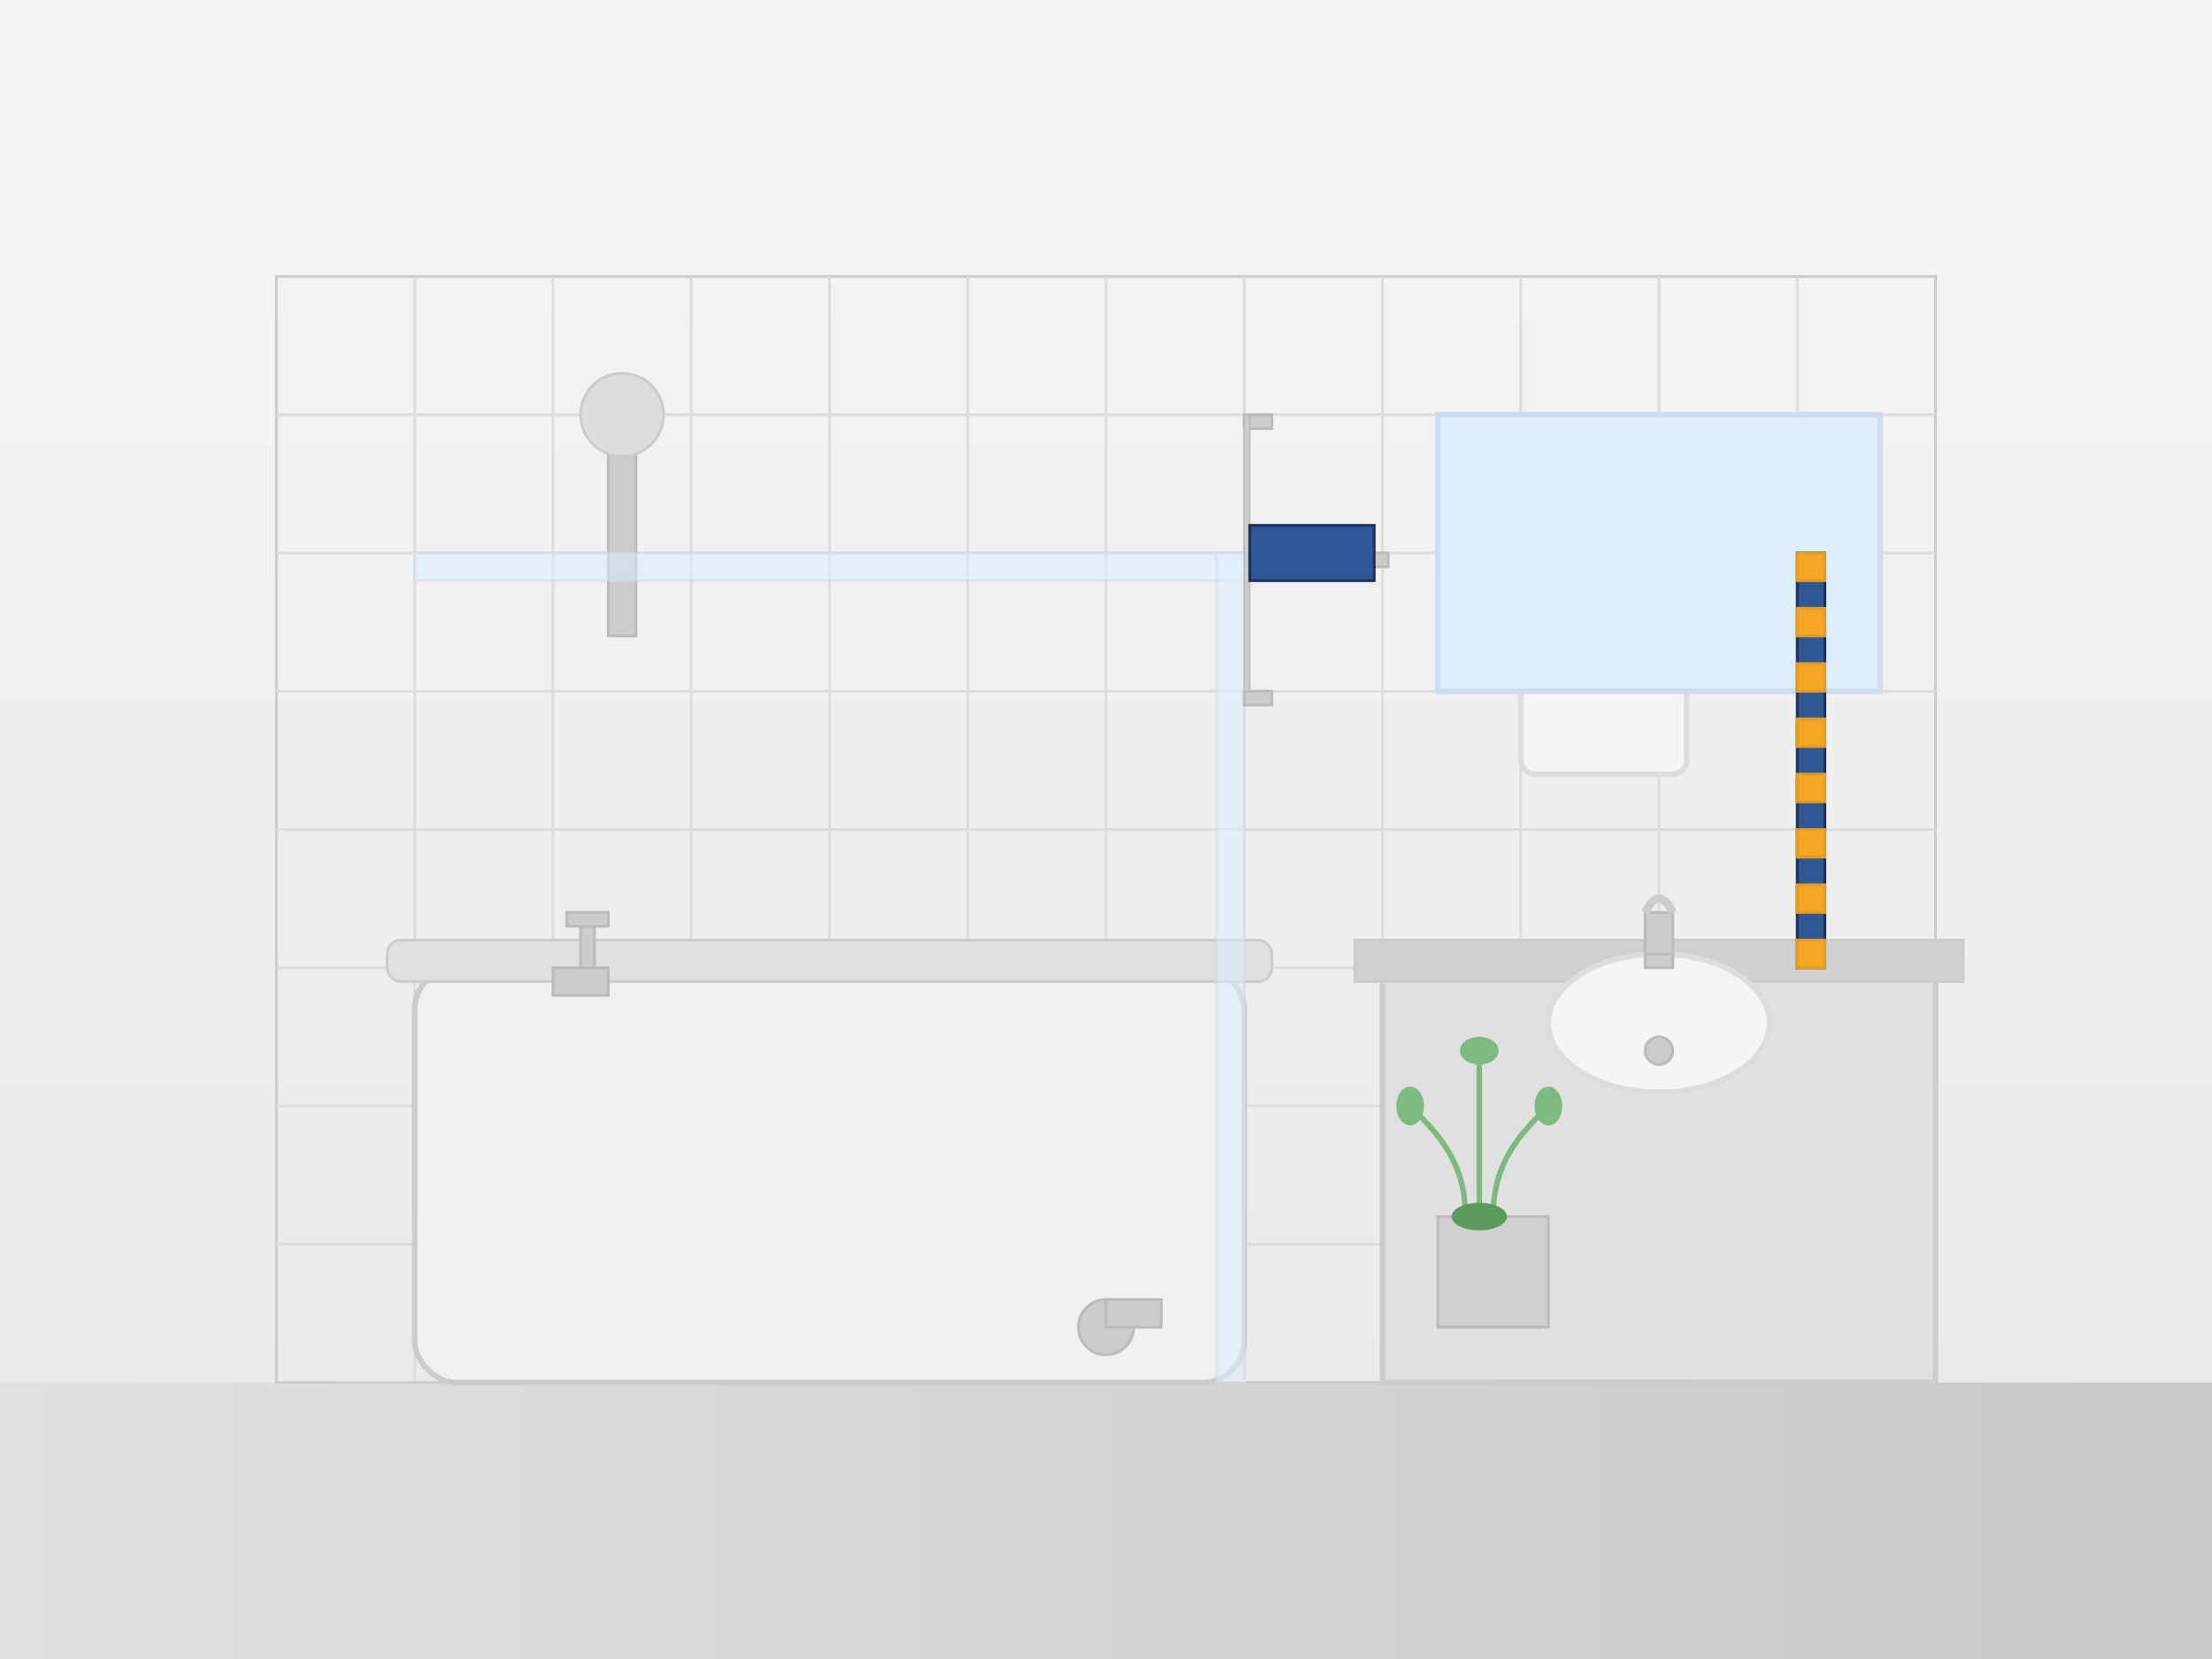 <svg xmlns="http://www.w3.org/2000/svg" viewBox="0 0 800 600" width="800" height="600">
  <rect x="0" y="0" width="800" height="600" fill="#808080" stroke="none"/>
  <!-- Bathroom Renovation SVG -->
  <defs>
    <linearGradient id="floor-gradient" x1="0%" y1="0%" x2="100%" y2="0%">
      <stop offset="0%" stop-color="#e0e0e0"/>
      <stop offset="100%" stop-color="#c9c9c9"/>
    </linearGradient>
    <linearGradient id="wall-gradient" x1="0%" y1="0%" x2="0%" y2="100%">
      <stop offset="0%" stop-color="#f5f5f5"/>
      <stop offset="100%" stop-color="#e8e8e8"/>
    </linearGradient>
    <linearGradient id="tile-gradient" x1="0%" y1="0%" x2="100%" y2="0%">
      <stop offset="0%" stop-color="#ffffff"/>
      <stop offset="100%" stop-color="#f0f0f0"/>
    </linearGradient>
  </defs>
  
  <!-- Background/Room -->
  <rect width="800" height="600" fill="url(#wall-gradient)"/>
  <rect x="0" y="500" width="800" height="100" fill="url(#floor-gradient)"/>
  
  <!-- Bathroom Tiles - Wall -->
  <g id="wall-tiles">
    <!-- Creating a pattern of tiles -->
    <rect x="100" y="100" width="600" height="400" fill="none" stroke="#ccc" stroke-width="1"/>
    <!-- Horizontal lines -->
    <line x1="100" y1="150" x2="700" y2="150" stroke="#ddd" stroke-width="1"/>
    <line x1="100" y1="200" x2="700" y2="200" stroke="#ddd" stroke-width="1"/>
    <line x1="100" y1="250" x2="700" y2="250" stroke="#ddd" stroke-width="1"/>
    <line x1="100" y1="300" x2="700" y2="300" stroke="#ddd" stroke-width="1"/>
    <line x1="100" y1="350" x2="700" y2="350" stroke="#ddd" stroke-width="1"/>
    <line x1="100" y1="400" x2="700" y2="400" stroke="#ddd" stroke-width="1"/>
    <line x1="100" y1="450" x2="700" y2="450" stroke="#ddd" stroke-width="1"/>
    <!-- Vertical lines -->
    <line x1="150" y1="100" x2="150" y2="500" stroke="#ddd" stroke-width="1"/>
    <line x1="200" y1="100" x2="200" y2="500" stroke="#ddd" stroke-width="1"/>
    <line x1="250" y1="100" x2="250" y2="500" stroke="#ddd" stroke-width="1"/>
    <line x1="300" y1="100" x2="300" y2="500" stroke="#ddd" stroke-width="1"/>
    <line x1="350" y1="100" x2="350" y2="500" stroke="#ddd" stroke-width="1"/>
    <line x1="400" y1="100" x2="400" y2="500" stroke="#ddd" stroke-width="1"/>
    <line x1="450" y1="100" x2="450" y2="500" stroke="#ddd" stroke-width="1"/>
    <line x1="500" y1="100" x2="500" y2="500" stroke="#ddd" stroke-width="1"/>
    <line x1="550" y1="100" x2="550" y2="500" stroke="#ddd" stroke-width="1"/>
    <line x1="600" y1="100" x2="600" y2="500" stroke="#ddd" stroke-width="1"/>
    <line x1="650" y1="100" x2="650" y2="500" stroke="#ddd" stroke-width="1"/>
  </g>
  
  <!-- Bathtub -->
  <rect x="150" y="350" width="300" height="150" rx="15" ry="15" fill="#f0f0f0" stroke="#ccc" stroke-width="2"/>
  <rect x="140" y="340" width="320" height="15" rx="5" ry="5" fill="#e0e0e0" stroke="#ccc" stroke-width="1"/>
  <circle cx="400" cy="480" r="10" fill="#ccc" stroke="#bbb" stroke-width="1"/>
  <rect x="400" y="470" width="20" height="10" fill="#ccc" stroke="#bbb" stroke-width="1"/>
  
  <!-- Bathtub Faucet -->
  <rect x="200" y="350" width="20" height="10" fill="#ccc" stroke="#bbb" stroke-width="1"/>
  <rect x="210" y="335" width="5" height="15" fill="#ccc" stroke="#bbb" stroke-width="1"/>
  <rect x="205" y="330" width="15" height="5" fill="#ccc" stroke="#bbb" stroke-width="1"/>
  
  <!-- Shower Head -->
  <rect x="220" y="150" width="10" height="80" fill="#ccc" stroke="#bbb" stroke-width="1"/>
  <circle cx="225" cy="150" r="15" fill="#ddd" stroke="#ccc" stroke-width="1"/>
  
  <!-- Shower Glass Panel -->
  <rect x="150" y="200" width="300" height="10" fill="#ddeeff" stroke="#ccddee" stroke-width="1" opacity="0.5"/>
  <rect x="440" y="200" width="10" height="300" fill="#ddeeff" stroke="#ccddee" stroke-width="1" opacity="0.5"/>
  
  <!-- Sink Vanity -->
  <rect x="500" y="350" width="200" height="150" fill="#e0e0e0" stroke="#ccc" stroke-width="2"/>
  <rect x="490" y="340" width="220" height="15" fill="#d0d0d0" stroke="#ccc" stroke-width="1"/>
  
  <!-- Sink -->
  <ellipse cx="600" cy="370" rx="40" ry="25" fill="#f5f5f5" stroke="#ddd" stroke-width="2"/>
  <circle cx="600" cy="380" r="5" fill="#ccc" stroke="#bbb" stroke-width="1"/>
  
  <!-- Sink Faucet -->
  <rect x="595" y="345" width="10" height="5" fill="#ccc" stroke="#bbb" stroke-width="1"/>
  <rect x="595" y="330" width="10" height="15" fill="#ccc" stroke="#bbb" stroke-width="1"/>
  <path d="M595,330 Q600,320 605,330" fill="none" stroke="#ccc" stroke-width="3"/>
  
  <!-- Toilet -->
  <rect x="550" y="200" width="60" height="80" rx="5" ry="5" fill="#f5f5f5" stroke="#ddd" stroke-width="2"/>
  <rect x="550" y="190" width="60" height="15" rx="5" ry="5" fill="#f0f0f0" stroke="#ddd" stroke-width="1"/>
  <rect x="560" y="160" width="40" height="30" rx="5" ry="5" fill="#f0f0f0" stroke="#ddd" stroke-width="1"/>
  <ellipse cx="580" cy="200" rx="25" ry="15" fill="#f9f9f9" stroke="#ddd" stroke-width="1"/>
  
  <!-- Mirror -->
  <rect x="520" y="150" width="160" height="100" fill="#ddeeff" stroke="#ccddee" stroke-width="2"/>
  
  <!-- Towel Rack -->
  <rect x="450" y="150" width="10" height="5" fill="#ccc" stroke="#bbb" stroke-width="1"/>
  <rect x="450" y="250" width="10" height="5" fill="#ccc" stroke="#bbb" stroke-width="1"/>
  <rect x="450" y="150" width="2" height="100" fill="#ccc" stroke="#bbb" stroke-width="0.5"/>
  <rect x="452" y="200" width="50" height="5" fill="#ccc" stroke="#bbb" stroke-width="1"/>
  <rect x="452" y="190" width="45" height="20" fill="#2E5894" stroke="#1E3060" stroke-width="1"/>
  
  <!-- Accent Decorations -->
  <rect x="650" y="200" width="10" height="150" fill="#2E5894" stroke="#1E3060" stroke-width="1"/>
  <rect x="650" y="200" width="10" height="10" fill="#F5A623" stroke="#E49B23" stroke-width="1"/>
  <rect x="650" y="220" width="10" height="10" fill="#F5A623" stroke="#E49B23" stroke-width="1"/>
  <rect x="650" y="240" width="10" height="10" fill="#F5A623" stroke="#E49B23" stroke-width="1"/>
  <rect x="650" y="260" width="10" height="10" fill="#F5A623" stroke="#E49B23" stroke-width="1"/>
  <rect x="650" y="280" width="10" height="10" fill="#F5A623" stroke="#E49B23" stroke-width="1"/>
  <rect x="650" y="300" width="10" height="10" fill="#F5A623" stroke="#E49B23" stroke-width="1"/>
  <rect x="650" y="320" width="10" height="10" fill="#F5A623" stroke="#E49B23" stroke-width="1"/>
  <rect x="650" y="340" width="10" height="10" fill="#F5A623" stroke="#E49B23" stroke-width="1"/>
  
  <!-- Plants -->
  <rect x="520" y="440" width="40" height="40" fill="#d0d0d0" stroke="#bbb" stroke-width="1"/>
  <path d="M530,440 C530,420 520,410 510,400" fill="none" stroke="#7cba7d" stroke-width="2"/>
  <path d="M540,440 C540,420 550,410 560,400" fill="none" stroke="#7cba7d" stroke-width="2"/>
  <path d="M535,440 C535,400 535,390 535,380" fill="none" stroke="#7cba7d" stroke-width="2"/>
  <ellipse cx="535" cy="440" rx="10" ry="5" fill="#5a9b5a" stroke="none"/>
  <ellipse cx="510" cy="400" rx="5" ry="7" fill="#7cba7d" stroke="none"/>
  <ellipse cx="560" cy="400" rx="5" ry="7" fill="#7cba7d" stroke="none"/>
  <ellipse cx="535" cy="380" rx="7" ry="5" fill="#7cba7d" stroke="none"/>
</svg>